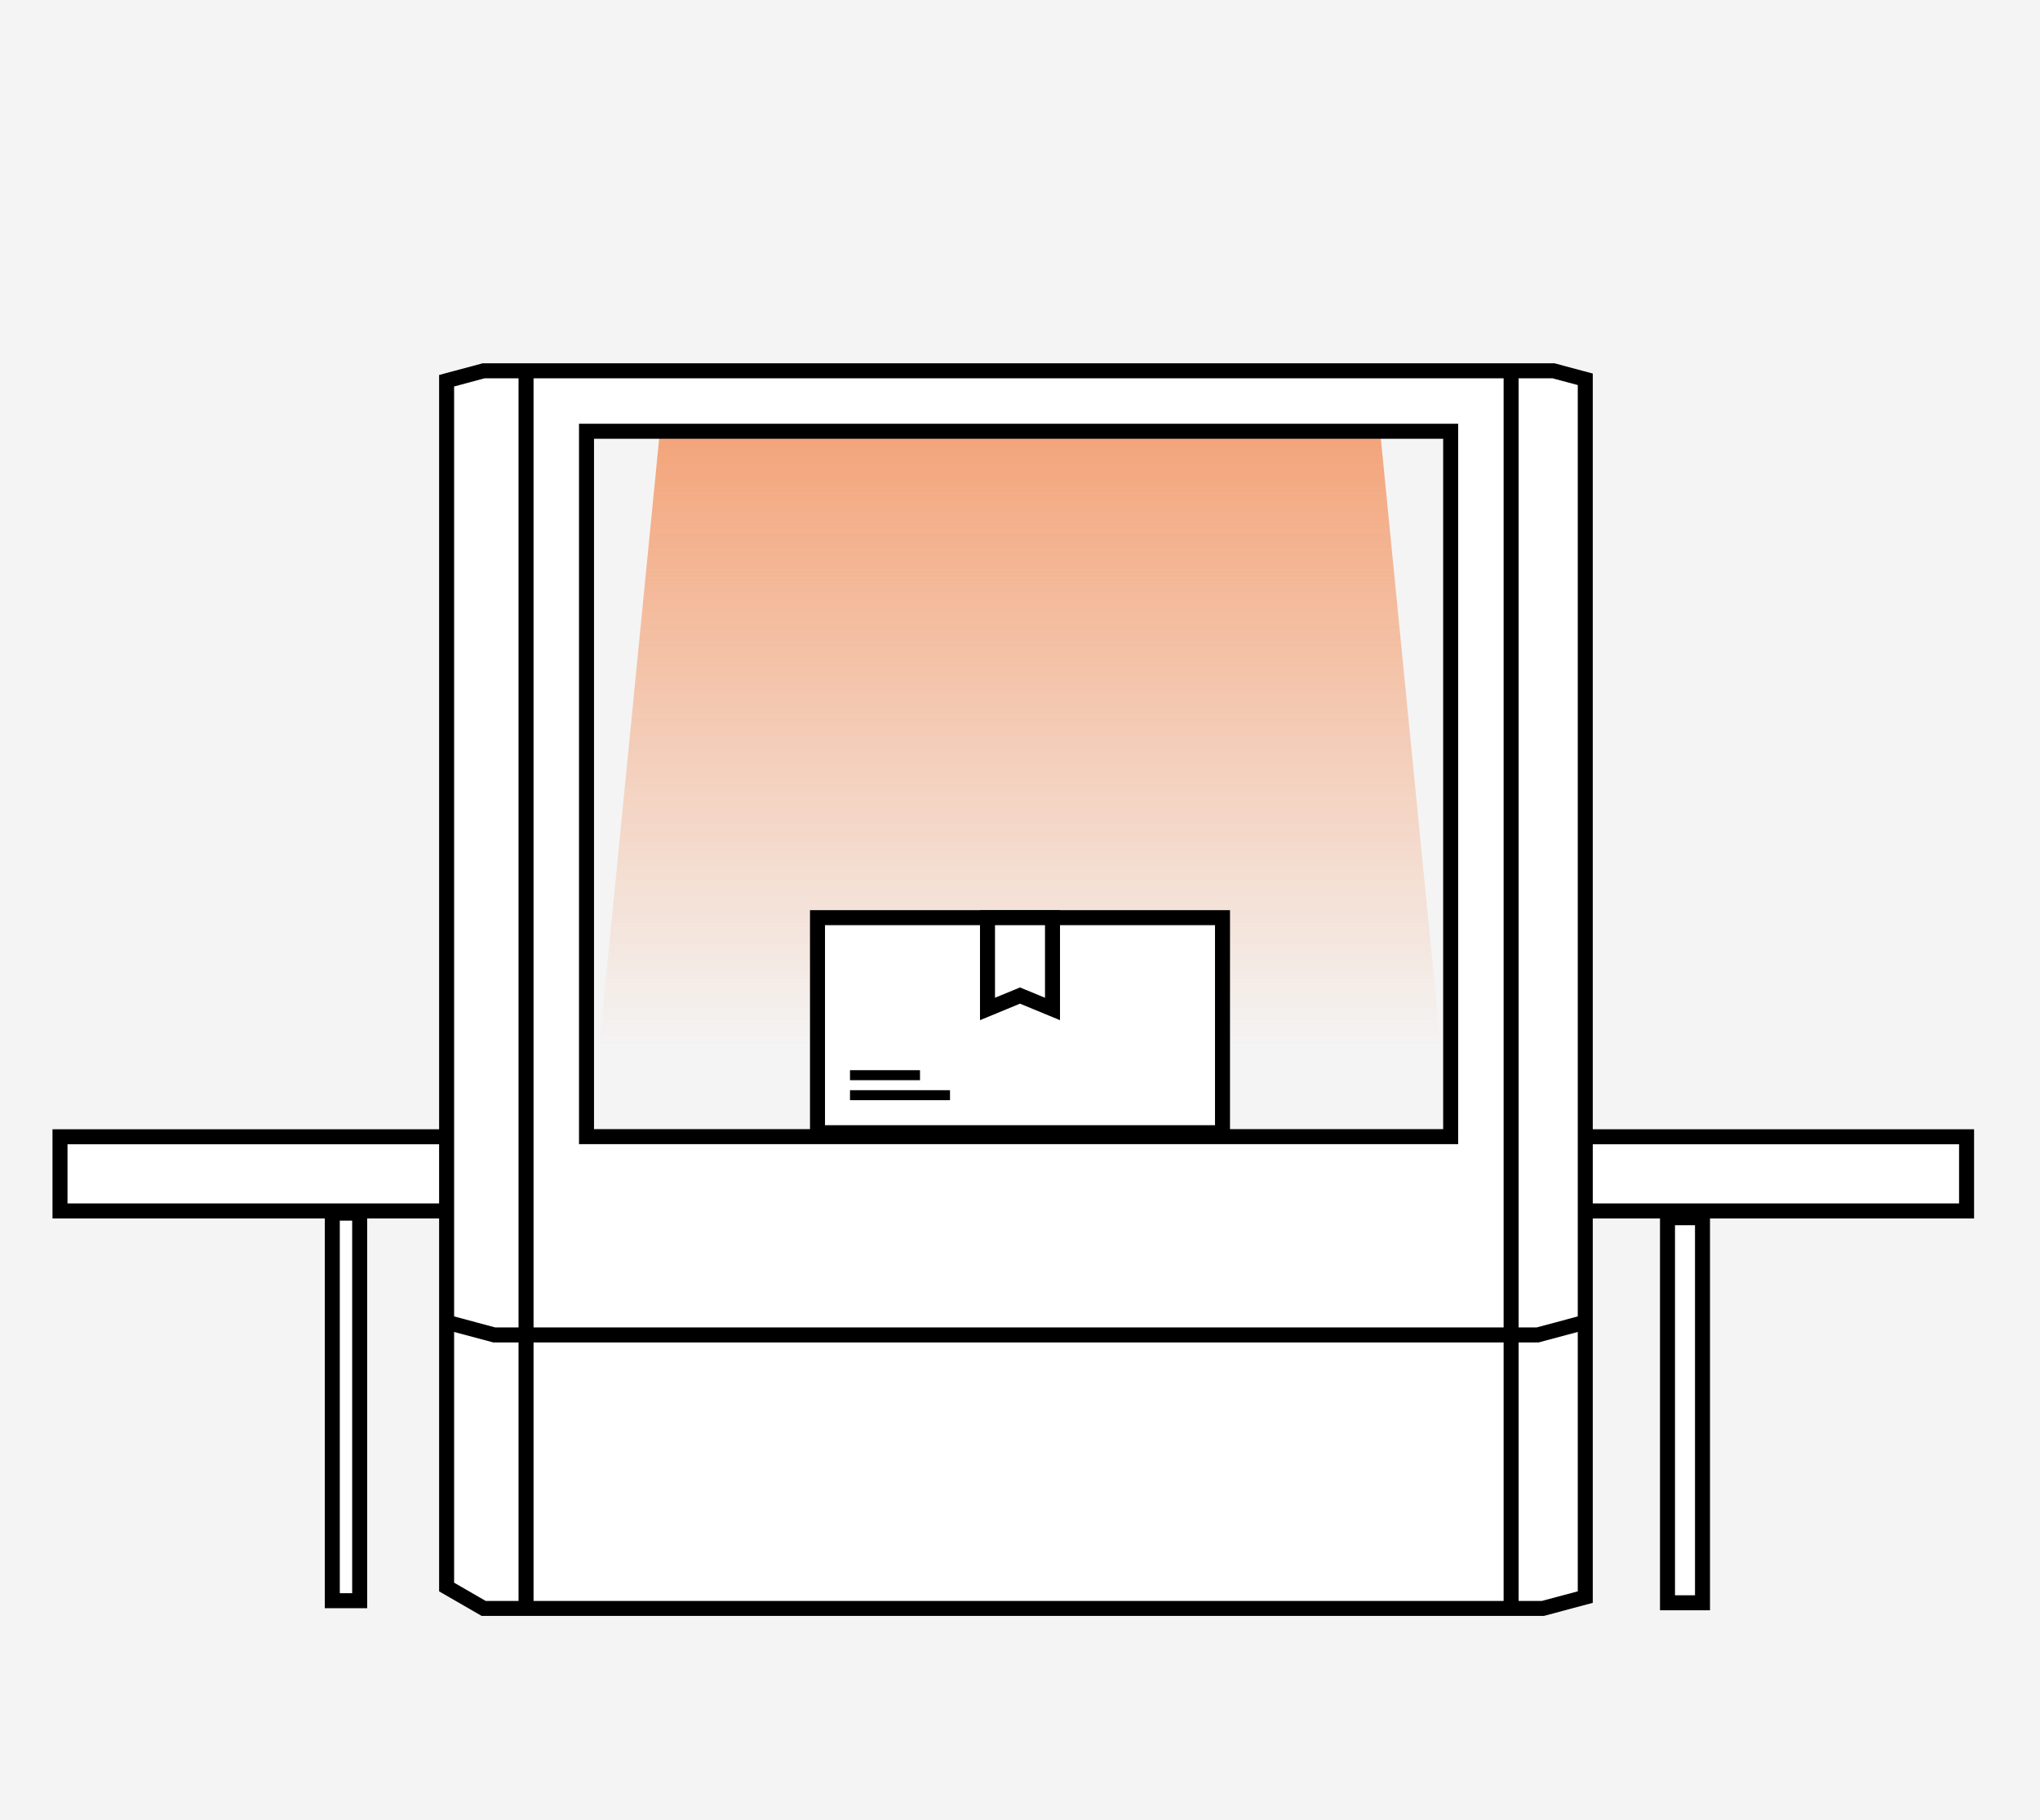 <svg width="204" height="182" viewBox="0 0 204 182" fill="none" xmlns="http://www.w3.org/2000/svg">
<rect width="204" height="182" fill="#F4F4F4"/>
<path d="M138 43L145 114L59 114L66 43L138 43Z" fill="url(#paint0_linear_172_1268)"/>
<path d="M6 113.865H44.417L44.661 93.74V38.132L48.898 37.072H58.431H67.434H101.859H151.642L158.527 37.602V41.839V57.197V113.865H197.188L196.658 120.75H168.06H158.527V132.931V159.411L154.82 161H112.451L86.5 113.865H136.283H145.287V54.02V42.898H89.148H58.431V93.211V109.628V113.865L61.222 114.13L86.5 113.865L112.451 161H67.964H48.368L44.661 158.352V136.638V132.401L44.417 120.75H6V113.865Z" fill="white"/>
<path d="M48.369 160.814L44.661 158.674V38.066L48.369 37.072H155.349L158.527 37.924V159.679L154.29 160.814H48.369Z" stroke="black" stroke-width="1.5"/>
<path d="M44.661 132.194L49.428 133.471H153.76L158.527 132.194" stroke="black" stroke-width="1.5"/>
<path d="M52.605 160.263L52.605 37.394" stroke="black" stroke-width="1.5"/>
<path d="M151.112 160.263L151.112 37.394" stroke="black" stroke-width="1.5"/>
<path d="M44.132 113.657H6V121.072H44.132" stroke="black" stroke-width="1.5"/>
<path d="M158.527 113.657H196.658V121.072H158.527" stroke="black" stroke-width="1.5"/>
<rect x="33.23" y="121.292" width="2.737" height="38.75" fill="white" stroke="black" stroke-width="1.5"/>
<rect x="58.651" y="43.118" width="86.415" height="70.526" stroke="black" stroke-width="1.5"/>
<rect x="166.75" y="121.75" width="3.5" height="38.5" fill="white" stroke="black" stroke-width="1.5"/>
<rect x="81.75" y="91.75" width="40.5" height="21.5" fill="white" stroke="black" stroke-width="1.5"/>
<path d="M105.25 91.75V100.879L102.286 99.656L102 99.539L101.714 99.656L98.75 100.879V91.75H105.25Z" fill="white" stroke="black" stroke-width="1.5"/>
<rect x="85" y="107" width="7" height="1" fill="black"/>
<rect x="85" y="109" width="10" height="1" fill="black"/>
<defs>
<linearGradient id="paint0_linear_172_1268" x1="89.692" y1="115.366" x2="89.692" y2="43" gradientUnits="userSpaceOnUse">
<stop offset="0.149" stop-color="#F36F28" stop-opacity="0"/>
<stop offset="1" stop-color="#F36F28" stop-opacity="0.6"/>
</linearGradient>
</defs>
</svg>
